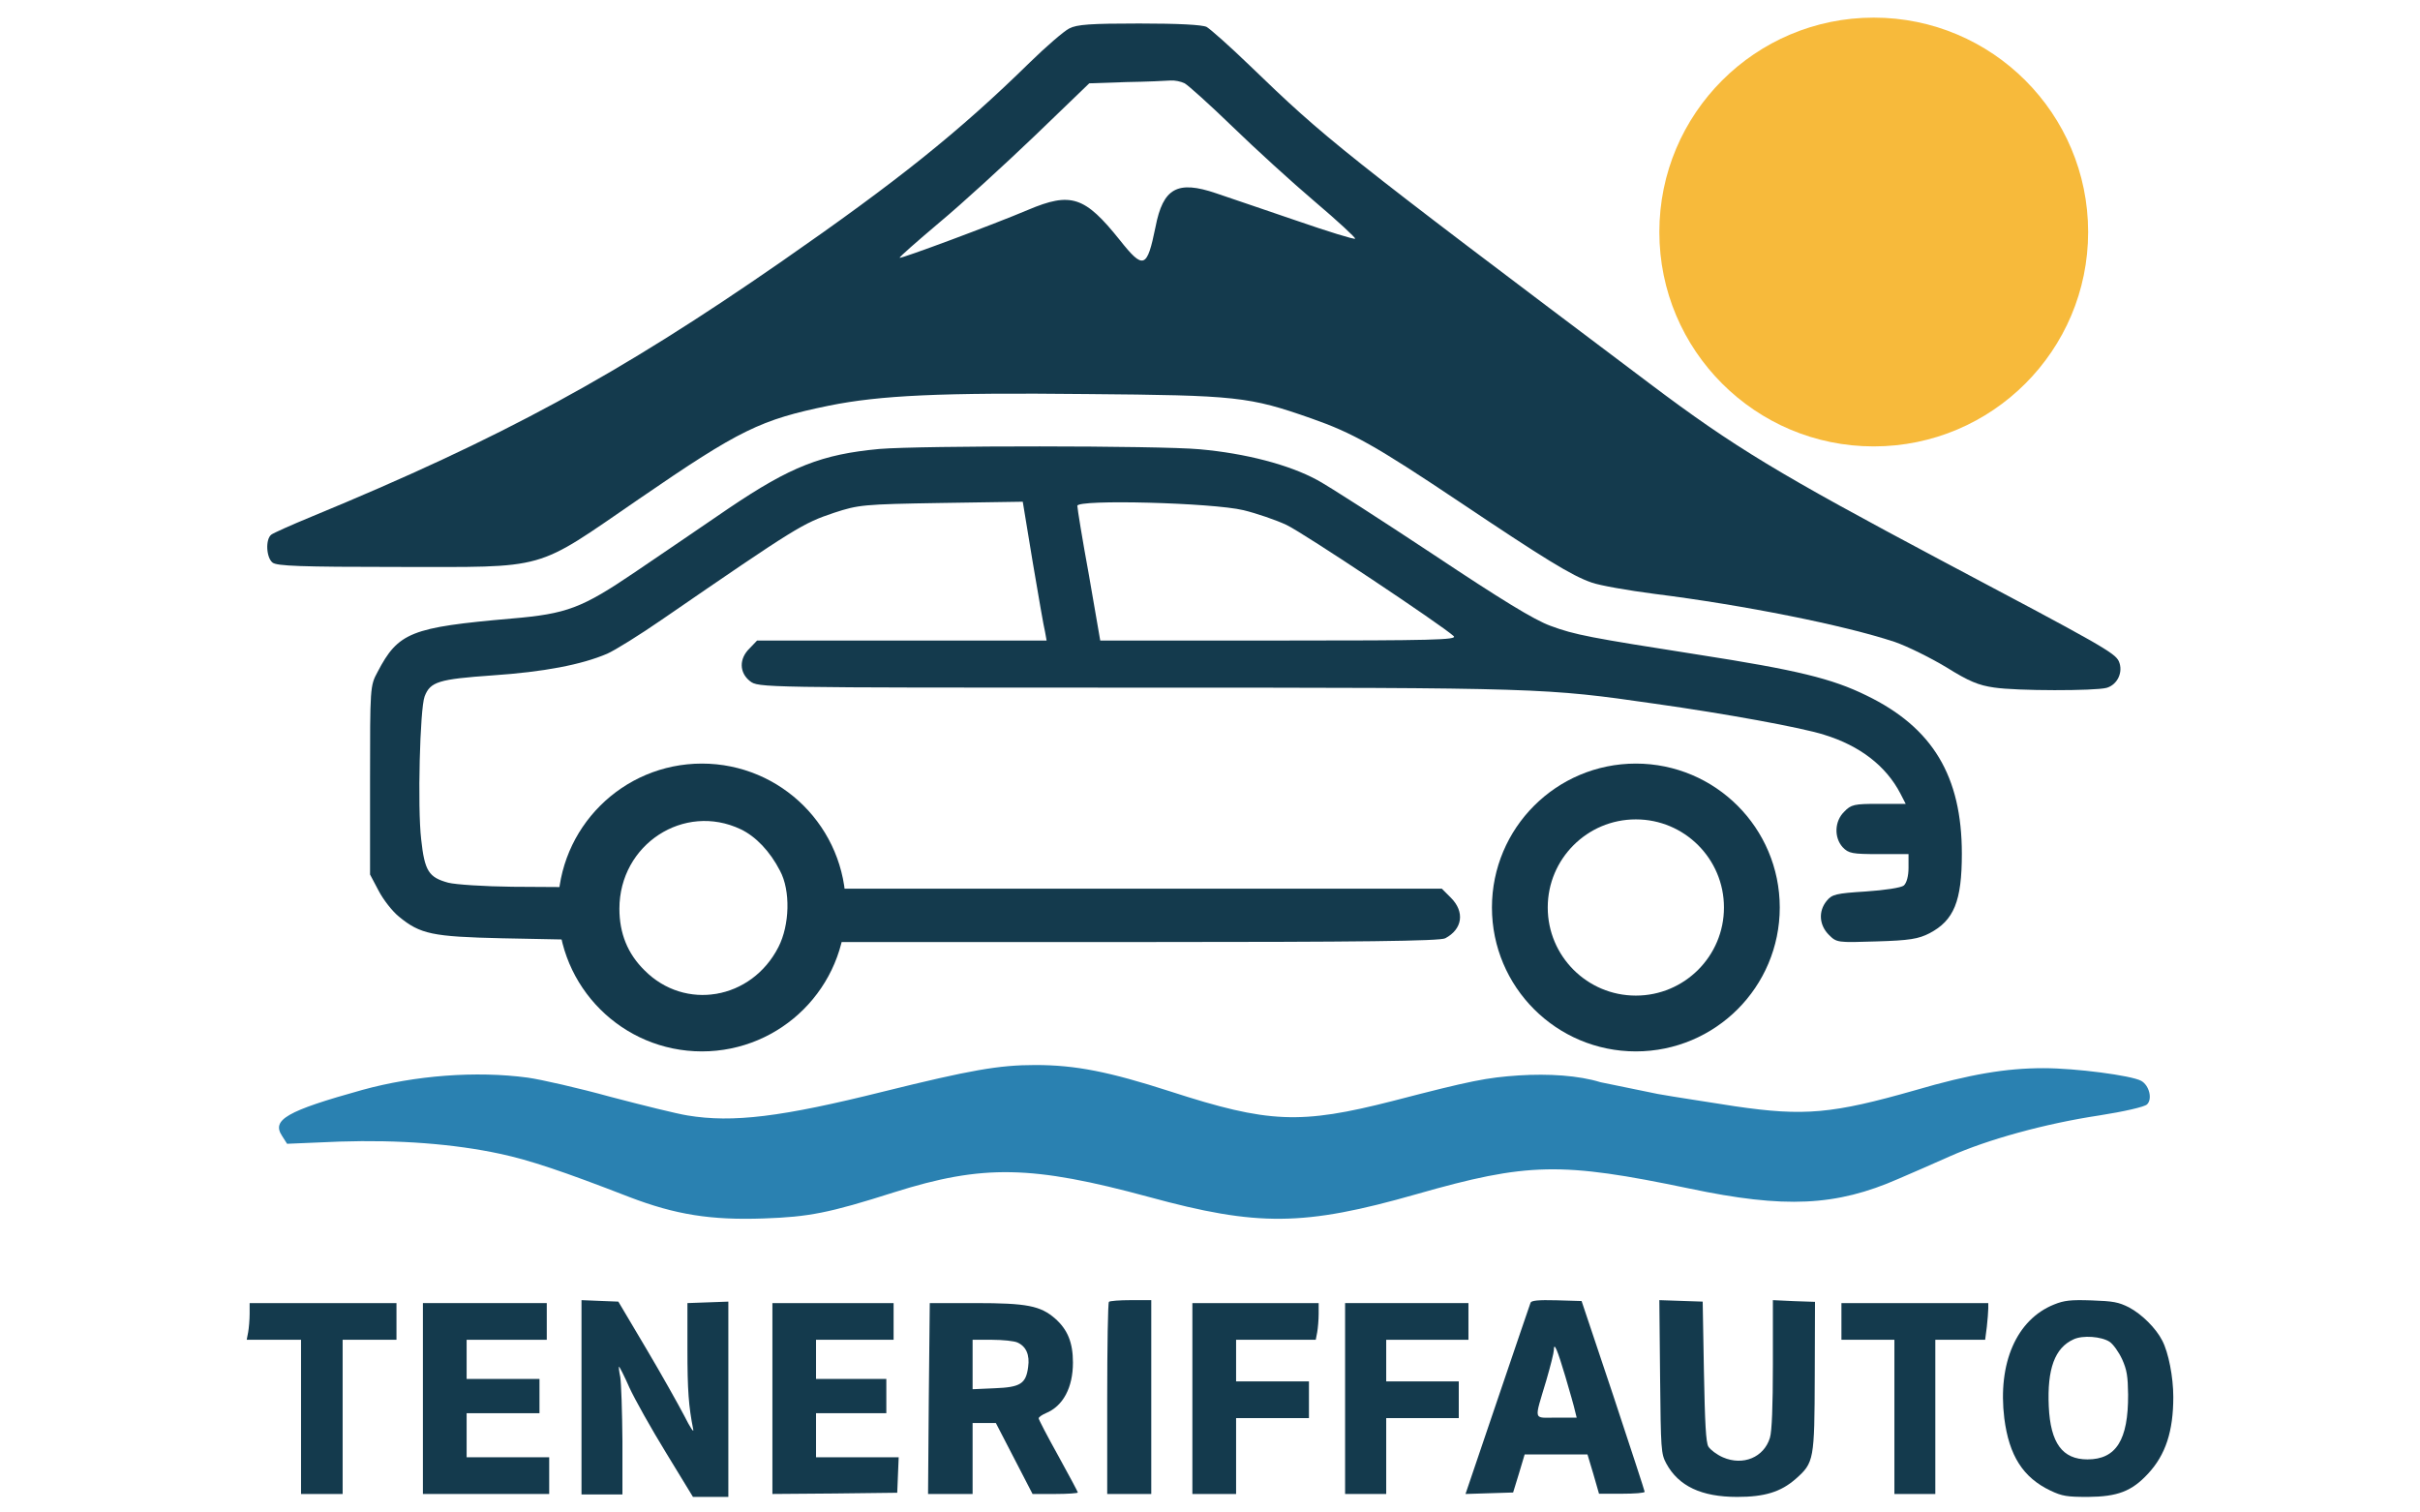 <svg width="824" height="515" viewBox="0 0 824 515" fill="none" xmlns="http://www.w3.org/2000/svg">
<path d="M699.4 444.183C686.63 449.292 680.164 464.126 682.455 482.915C684.093 495.688 688.84 503.105 698.172 507.555C702.183 509.45 703.82 509.698 710.941 509.698C721.009 509.615 725.839 507.802 731.405 501.786C737.381 495.359 740 487.365 740 475.663C740 468.905 738.363 460.5 736.235 456.462C734.106 452.259 729.277 447.479 724.939 445.172C721.337 443.359 719.536 443.029 712.169 442.782C705.048 442.535 702.838 442.782 699.4 444.183ZM718.308 456.874C719.536 457.698 721.419 460.335 722.565 462.807C724.202 466.433 724.529 468.576 724.611 474.839C724.693 490.332 720.518 496.924 710.778 496.924C702.265 496.924 698.172 491.403 697.599 478.877C697.026 466.104 699.645 458.934 706.03 456.05C709.14 454.566 715.525 455.061 718.308 456.874Z" fill="#143A4D"/>
<path d="M198 475.821V508.861H204.967H211.934V490.626C211.852 480.673 211.525 470.886 211.197 468.879C210.787 466.955 210.623 465.366 210.787 465.366C210.951 465.366 212.59 468.544 214.311 472.475C216.115 476.407 221.689 486.361 226.77 494.641L235.951 509.698H242.016H248V476.407V443.2L241.033 443.45L234.066 443.701V459.343C234.066 473.479 234.475 478.832 236.033 486.695C236.361 488.117 234.967 486.026 233 482.095C230.951 478.163 225.131 467.791 219.967 459.092L210.541 443.2L204.23 442.949L198 442.698V475.821Z" fill="#143A4D"/>
<path d="M377.583 443.282C377.25 443.533 377 458.404 377 476.282V508.698H384.5H392V475.698V442.698H385.083C381.25 442.698 377.833 442.948 377.583 443.282Z" fill="#143A4D"/>
<path d="M521.144 443.583C520.893 444.168 515.879 459.047 509.863 476.684L499 508.698L507.105 508.447L515.211 508.196L517.216 501.676L519.138 495.24H529.834H540.53L542.536 501.927L544.458 508.614H552.229C556.49 508.614 560 508.363 560 507.945C560 507.611 555.153 492.9 549.304 475.179L538.525 442.998L530.001 442.747C523.734 442.58 521.395 442.831 521.144 443.583ZM533.01 468.743C534.514 473.842 536.018 479.108 536.268 480.361L536.853 482.702H529.918C521.896 482.702 522.314 484.123 526.492 470.08C527.912 465.232 529.082 460.551 529.082 459.715C529.082 456.706 530.252 459.465 533.01 468.743Z" fill="#143A4D"/>
<path d="M565.252 468.749C565.503 493.801 565.587 494.966 567.348 498.295C571.541 506.036 579.34 509.698 591.5 509.698C600.809 509.698 606.343 508.033 611.459 503.539C617.665 498.045 617.832 497.13 617.916 468.499L618 443.28L610.872 443.031L603.66 442.698V464.504C603.66 478.819 603.324 487.392 602.653 489.556C600.641 496.214 593.513 499.211 586.636 496.214C584.54 495.299 582.359 493.634 581.688 492.552C580.85 491.137 580.514 484.562 580.179 466.918L579.759 443.197L572.38 442.947L565 442.698L565.252 468.749Z" fill="#143A4D"/>
<path d="M85 447.364C85 449.364 84.75 452.198 84.5 453.614L84 456.198H93.25H102.5V482.448V508.698H109.583H116.667V482.448V456.198H125.833H135V449.948V443.698H110H85V447.364Z" fill="#143A4D"/>
<path d="M144 476.198V508.698H165.5H187V502.448V496.198H172.942H158.885V488.698V481.198H171.288H183.692V475.364V469.531H171.288H158.885V462.864V456.198H172.529H186.173V449.948V443.698H165.087H144V476.198Z" fill="#143A4D"/>
<path d="M263 476.198V508.698L284.294 508.531L305.505 508.281L305.752 502.198L306 496.198H291.887H277.856V488.698V481.198H289.823H301.791V475.364V469.531H289.823H277.856V462.864V456.198H291.061H304.267V449.948V443.698H283.633H263V476.198Z" fill="#143A4D"/>
<path d="M316.25 476.198L316 508.698H323.583H331.167V496.614V484.531H335.167H339.083L345.333 496.614L351.583 508.698H359.333C363.5 508.698 367 508.448 367 508.198C367 507.948 364 502.364 360.333 495.698C356.667 489.114 353.667 483.364 353.667 482.948C353.667 482.531 354.75 481.781 356.083 481.198C362 478.781 365.333 472.448 365.333 463.948C365.333 457.114 363.5 452.698 359.25 448.948C354.25 444.614 349.667 443.698 332.083 443.698H316.583L316.25 476.198ZM346.417 457.114C349.417 458.448 350.667 461.364 350.083 465.448C349.333 471.198 347.417 472.364 338.667 472.698L331.167 473.031V464.614V456.198H337.833C341.417 456.198 345.333 456.614 346.417 457.114Z" fill="#143A4D"/>
<path d="M406 476.198V508.698H413.442H420.885V495.781V482.864H433.288H445.692V476.614V470.364H433.288H420.885V463.281V456.198H434.446H448.008L448.504 453.614C448.752 452.198 449 449.364 449 447.364V443.698H427.5H406V476.198Z" fill="#143A4D"/>
<path d="M458 476.198V508.698H465H472V495.781V482.864H484.353H496.706V476.614V470.364H484.353H472V463.281V456.198H486H500V449.948V443.698H479H458V476.198Z" fill="#143A4D"/>
<path d="M627 449.948V456.198H636.016H645.033V482.448V508.698H652H658.967V482.448V456.198H667.492H675.934L676.508 451.781C676.754 449.448 677 446.614 677 445.531V443.698H652H627V449.948Z" fill="#143A4D"/>
<path d="M364.046 9.706C362.336 10.56 356.244 15.786 350.686 21.225C326.532 44.902 305.584 61.647 266.253 88.95C210.462 127.666 170.81 149.21 105.935 175.98C99.202 178.753 93.003 181.526 92.362 182.059C90.331 183.659 90.652 189.845 92.789 191.551C94.179 192.725 102.302 193.045 135.22 193.045C187.27 193.045 181.498 194.644 217.73 169.794C252.038 146.223 258.985 142.917 282.284 138.118C299.706 134.598 320.333 133.638 369.925 134.172C421.226 134.598 425.287 135.025 446.556 142.491C460.557 147.397 468.359 151.769 496.575 170.647C525.86 190.272 535.158 196.031 541.998 198.377C544.67 199.337 554.289 201.044 563.374 202.217C593.941 206.056 627.928 212.882 645.029 218.535C649.411 220.028 657.32 223.974 662.664 227.174C670.359 231.973 673.672 233.36 679.016 234.106C686.711 235.279 713.324 235.279 717.279 234.213C721.019 233.146 723.05 228.774 721.447 225.147C720.057 222.268 715.569 219.708 661.168 190.911C605.805 161.475 590.521 152.303 561.771 130.652C455.641 50.768 451.579 47.462 425.501 22.292C418.768 15.786 412.141 9.92 410.859 9.173C409.363 8.427 401.24 8 387.88 8C371.421 8 366.611 8.32 364.046 9.706ZM403.377 28.371C404.66 29.117 412.035 35.73 419.623 43.089C427.318 50.555 439.93 62.074 447.732 68.686C455.534 75.299 461.733 81.058 461.412 81.271C461.092 81.591 452.114 78.818 441.319 75.085C430.524 71.459 418.34 67.193 414.065 65.806C400.919 61.327 396.003 63.993 393.438 77.325C390.552 91.403 389.376 91.937 381.254 81.698C369.39 66.873 364.687 65.273 350.045 71.459C338.502 76.365 306.653 88.204 306.332 87.777C306.118 87.564 312.21 82.231 319.906 75.725C327.601 69.326 342.136 55.994 352.396 46.182L370.886 28.371L383.498 27.944C390.445 27.838 397.178 27.518 398.568 27.411C399.957 27.304 402.095 27.731 403.377 28.371Z" fill="#143A4D"/>
<path d="M299.44 152.869C279.789 154.687 269.216 158.858 248.284 172.974C239.206 179.176 224.788 189.015 216.244 194.79C198.089 207.088 193.069 209.012 174.166 210.617C139.884 213.611 135.612 215.322 128.563 228.796C126 233.502 126 234.036 126 265.69V297.772L128.884 303.226C130.486 306.327 133.583 310.284 135.825 312.102C143.088 318.091 147.253 318.946 170.962 319.481L192.428 319.909L194.137 325.469C197.875 337.126 207.167 347.392 219.448 353.274C225.322 356.054 227.885 356.589 236.75 356.91C250.954 357.551 258.964 354.878 270.605 345.574C275.838 341.297 282.886 331.03 284.809 324.828L285.983 320.764H387.869C463.268 320.764 490.395 320.443 492.104 319.481C497.978 316.38 498.832 310.498 494.026 305.686L490.929 302.584H388.937H286.945L286.197 298.2C284.061 285.367 272.527 271.144 259.284 264.835C252.449 261.627 251.381 261.413 239.74 261.413C227.779 261.413 227.245 261.52 219.448 265.37C206.099 271.893 196.914 282.801 193.39 296.275L192.001 302.05L174.486 301.943C164.874 301.836 155.049 301.194 152.593 300.553C145.971 298.735 144.583 296.596 143.408 285.795C142.127 274.887 142.981 241.308 144.583 237.138C146.505 232.111 149.389 231.256 167.651 229.973C185.166 228.796 197.982 226.337 206.739 222.594C209.409 221.417 217.846 216.177 225.429 210.937C271.459 179.283 273.274 178.214 284.061 174.578C292.285 171.905 293.78 171.691 320.372 171.263L348.247 170.835L351.664 191.581C353.587 202.917 355.402 213.504 355.829 215.108L356.363 218.102H307.129H257.789L255.226 220.776C251.594 224.305 251.701 229.01 255.332 231.898C258.216 234.143 258.323 234.143 387.548 234.143C524.997 234.143 526.172 234.25 563.338 239.597C587.581 243.019 613.426 247.725 621.116 250.184C633.291 253.927 642.155 260.771 647.068 270.182L648.883 273.711H639.699C631.368 273.711 630.3 273.925 627.951 276.384C624.64 279.592 624.426 285.153 627.417 288.468C629.446 290.607 630.727 290.821 639.699 290.821H649.844V295.526C649.844 298.307 649.204 300.66 648.242 301.515C647.388 302.264 641.728 303.119 635.32 303.547C625.174 304.189 623.786 304.509 621.97 306.755C619.087 310.284 619.407 314.989 622.718 318.305C625.388 320.978 625.601 320.978 638.951 320.55C650.165 320.229 653.262 319.695 657 317.77C665.33 313.385 668 306.862 668 290.714C668 264.3 658.068 247.725 635.533 236.817C623.786 231.042 611.931 228.155 578.29 222.915C541.444 217.14 536.211 216.177 527.881 213.076C522.327 211.044 511.007 204.093 488.045 188.801C470.424 177.145 452.695 165.702 448.53 163.456C438.918 158.216 424.073 154.366 408.481 152.976C394.597 151.693 313.537 151.693 299.44 152.869ZM423.433 173.722C427.811 174.792 434.433 177.038 438.064 178.749C443.938 181.529 490.929 212.862 494.987 216.605C496.269 217.888 487.725 218.102 435.607 218.102H374.626L370.781 195.859C368.538 183.668 366.83 173.081 366.83 172.225C366.83 169.98 412.753 171.156 423.433 173.722ZM252.235 282.373C257.362 284.833 262.167 289.859 265.585 296.489C269.216 303.226 268.896 314.989 265.051 322.475C255.866 340.441 233.225 344.291 219.448 330.389C213.681 324.721 210.904 317.77 210.904 309.429C210.904 287.506 232.905 273.176 252.235 282.373Z" fill="#143A4D"/>
<path d="M517.104 366.18C527.359 365.536 537.5 366.18 545 368.5L564.5 372.5C570 373.5 582.048 375.298 590.807 376.692C614.306 380.125 623.919 379.267 652.118 371.221C670.811 365.75 683.095 363.712 695.805 363.712C706.807 363.712 725.607 366.18 729.025 368.003C731.802 369.505 732.977 374.225 731.054 376.049C730.2 376.907 723.043 378.516 714.818 379.803C696.34 382.593 676.899 387.956 663.868 393.749C658.313 396.216 650.516 399.649 646.457 401.366C625.201 410.698 607.79 411.557 575.212 404.691C531.524 395.573 520.202 395.787 482.283 406.622C443.936 417.564 428.234 417.671 391.277 407.587C351.328 396.753 334.665 396.431 304.436 405.978C282.219 413.058 275.383 414.346 260.108 414.882C242.056 415.526 229.986 413.595 214.285 407.587C191.64 398.791 180.317 395.036 170.384 392.891C154.468 389.458 135.669 388.064 115.694 388.707L97.75 389.458L96.041 386.776C92.409 381.305 97.536 378.302 123.385 371.114C141.33 366.18 162.052 364.57 179.677 366.93C184.27 367.574 196.981 370.471 207.876 373.474C218.878 376.371 230.627 379.267 234.045 379.803C249.533 382.378 266.09 380.34 300.911 371.651C330.392 364.356 340.112 362.639 352.503 362.639C366.175 362.639 377.604 364.892 398.54 371.651C431.973 382.485 442.761 382.914 474.272 374.869C501.082 367.896 506.209 366.93 517.104 366.18Z" fill="#2A81B1"/>
<circle cx="638" cy="79" r="73" fill="#F7BA3B"/>
<circle cx="239" cy="309" r="39.5" stroke="#143A4D" stroke-width="19"/>
<circle cx="557" cy="309" r="39.5" stroke="#143A4D" stroke-width="19"/>
</svg>
